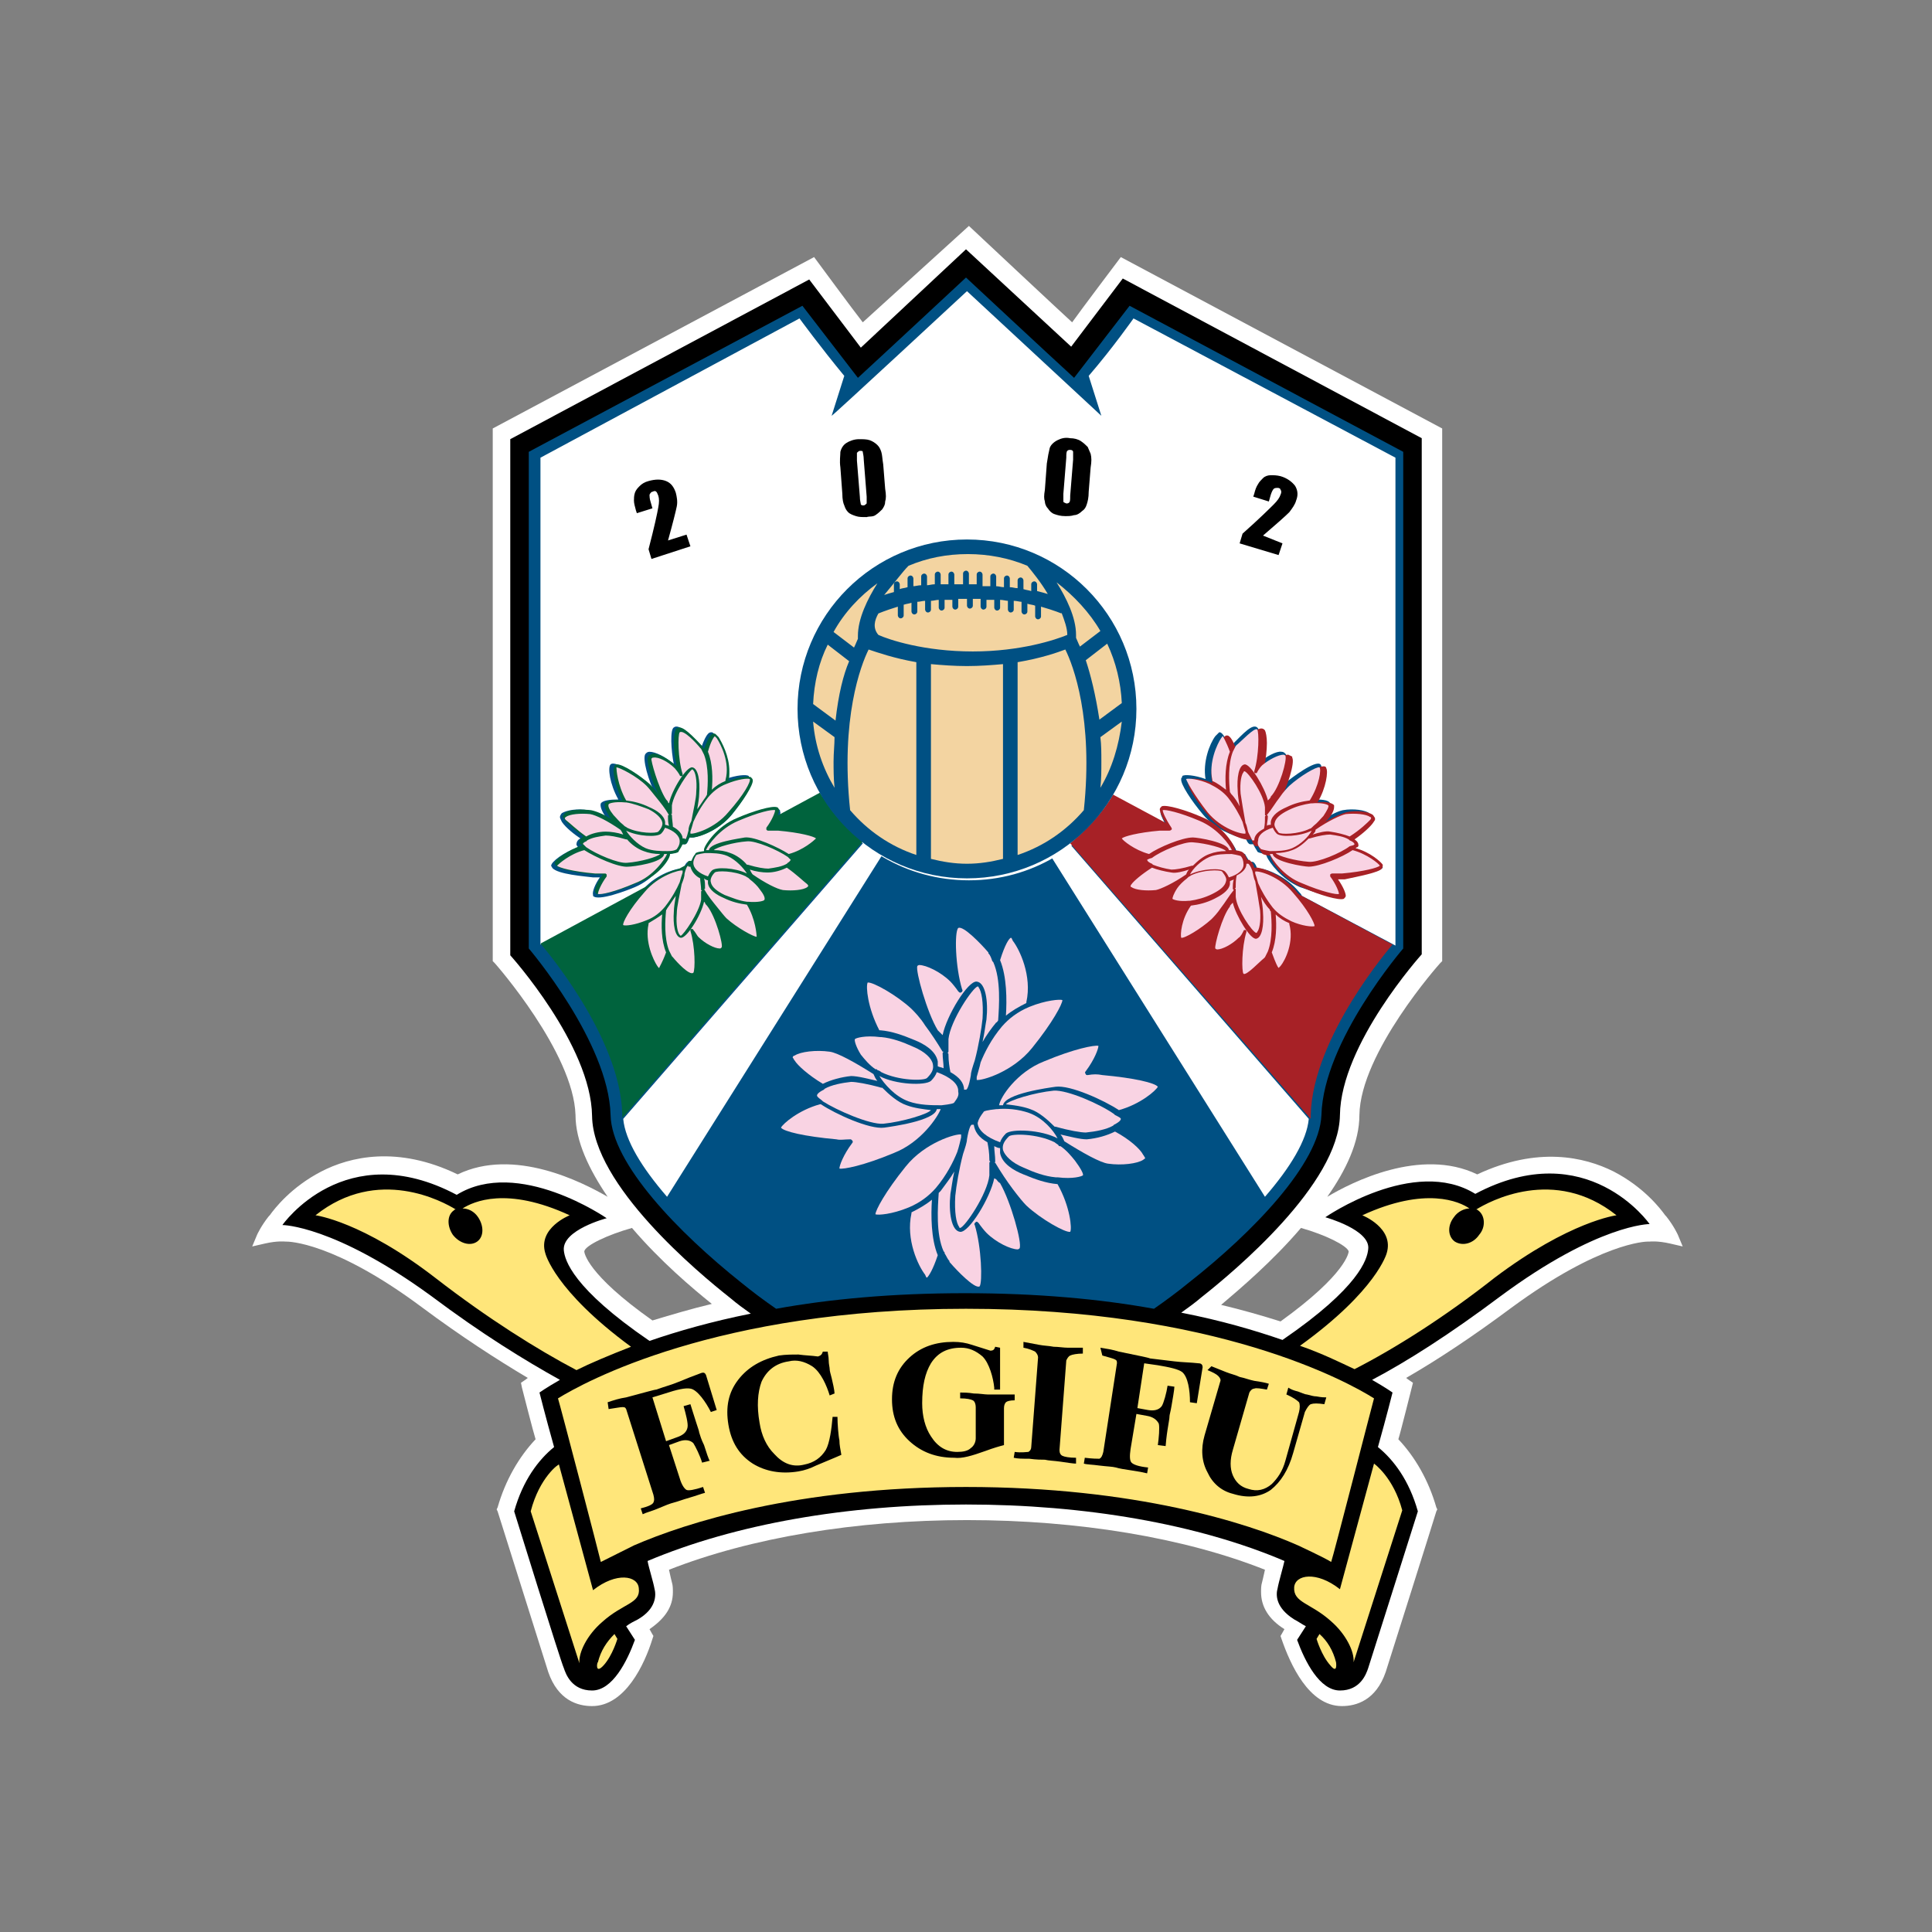 <?xml version="1.0" encoding="UTF-8" standalone="no"?>
<!-- Generator: Adobe Illustrator 18.1.1, SVG Export Plug-In . SVG Version: 6.00 Build 0)  -->
<svg id="レイヤー_1" xmlns="http://www.w3.org/2000/svg" xml:space="preserve" viewBox="0 0 198.4 198.4" width="198.4px" height="198.4px" version="1.1" y="0px" x="0px" xmlns:xlink="http://www.w3.org/1999/xlink" enable-background="new 0 0 198.4 198.4">
	<rect x="0" y="0" width="198.4" height="198.4" fill="#808080" stroke="none"/>
	<path d="m88.6 33.1c-0.8-1-5-6.7-5-6.7l-33 17.6v54.7l0.2 0.2c0.1 0.1 8.1 9.2 8.3 15.6 0 2.7 1.4 5.6 3.3 8.4-2.6-1.5-9.6-5.1-15.4-2.3-6.2-3-11.1-1.8-14-0.3-3.1 1.6-4.8 3.8-5.3 4.5l-0.1 0.1c-0.8 1-1.2 1.9-1.2 1.9l-0.5 1.2 1.3-0.3c1.3-0.3 2.1-0.2 2.1-0.2h0.1c0.2 0 4.9 0 14 6.8 3.9 2.9 7.6 5.3 10.8 7.2-0.1 0.1-0.7 0.5-0.7 0.5l0.1 0.5s1.2 4.7 1.4 5.3c-1.7 1.8-3.1 4.2-3.9 7l-0.1 0.2 0.1 0.2c0.2 0.6 5 15.9 5.2 16.5 1 2.9 3 3.5 4.5 3.5 3.4 0 5.4-4.3 6.2-6.9l0.1-0.3s-0.3-0.5-0.4-0.7c1.6-1.1 2.4-2.3 2.4-3.8 0-0.3 0-0.7-0.1-1 0 0-0.2-0.8-0.3-1.3 8.4-3.3 19.2-5.1 30.6-5.1s22.3 1.8 30.6 5.1c-0.1 0.5-0.3 1.3-0.3 1.3-0.1 0.3-0.1 0.7-0.1 1 0 1.5 0.8 2.8 2.4 3.8-0.1 0.2-0.4 0.7-0.4 0.7l0.1 0.3c0.9 2.6 2.8 6.9 6.2 6.9 1.5 0 3.5-0.6 4.5-3.5 0.2-0.6 5-15.8 5.2-16.5l0.1-0.2-0.1-0.2c-0.8-2.8-2.2-5.2-3.9-7 0.2-0.6 1.5-5.8 1.5-5.8s-0.6-0.4-0.7-0.5c3.3-1.9 6.9-4.3 10.8-7.2 9.1-6.7 13.8-6.8 14-6.8h0.1 0.1s0.8-0.1 2.1 0.2l1.3 0.3-0.5-1.2s-0.4-0.9-1.2-1.9l-0.1-0.1c-0.5-0.7-2.2-2.9-5.3-4.5-3-1.5-7.8-2.6-14 0.3-5.8-2.8-12.9 0.8-15.4 2.3 1.9-2.7 3.3-5.6 3.3-8.4 0.1-6.4 8.2-15.5 8.3-15.6l0.2-0.2v-54.7l-33-17.6s-4.3 5.7-5 6.7c-1-0.9-10.6-9.9-10.6-9.9s-9.9 9-10.9 9.9zm-28.6 95.4c0.1-0.6 2.4-1.7 4.9-2.4 2.9 3.4 6.2 6.2 8.2 7.8-2.1 0.5-4.1 1.1-6.1 1.7-6.8-4.8-7-7-7-7.1zm73.6-2.4c2.5 0.7 4.7 1.8 4.9 2.4 0 0.1-0.2 2.3-7 7.2-1.9-0.6-4-1.2-6.1-1.7 2-1.7 5.3-4.5 8.2-7.9z" fill="#fff"/>
	<path d="m169.4 125.7s-6.4-9.2-17.9-3.1c-6.3-3.9-15.4 2.4-15.4 2.4s4.7 1.3 4.4 3.3c-0.1 1-0.9 3.9-8.8 9.3-2.9-1-6.3-2-10.4-2.8 0.7-0.5 1.4-1 2.1-1.6 3.3-2.6 14.1-11.6 14.2-18.7 0.1-7.3 8.4-16.5 8.4-16.5v-53l-30.7-16.4-5.3 7-10.8-10-10.8 10.1-5.3-7-30.7 16.4v53s8.3 9.2 8.4 16.5c0.1 7.1 10.9 16.1 14.2 18.7 0.7 0.6 1.4 1.1 2.1 1.6-4 0.8-7.5 1.8-10.4 2.8-7.9-5.4-8.7-8.3-8.8-9.3-0.2-2.1 4.4-3.3 4.4-3.3s-9.1-6.3-15.4-2.4c-11.5-6.1-17.9 3.1-17.9 3.1s5.3 0 15.3 7.3c5.2 3.9 9.6 6.6 13.2 8.6-1.4 0.8-2.1 1.3-2.1 1.3s0.6 2.4 1.5 5.6c-1.6 1.3-3.2 3.4-4.1 6.6 0 0 4.8 15.5 5.1 16.1 0.2 0.6 0.8 2.3 2.9 2.3s3.6-3 4.4-5.2l-0.9-1.4c0.4-0.3 0.8-0.5 1.2-0.7 1.9-1.1 1.9-2.5 1.7-3.2-0.1-0.6-0.6-2.2-0.7-2.8 9-3.8 20.5-5.8 32.7-5.8s23.8 2 32.7 5.8c-0.1 0.5-0.6 2.2-0.7 2.8-0.2 0.7-0.2 2 1.7 3.2 0.4 0.2 0.8 0.5 1.2 0.7l-0.9 1.4c0.8 2.2 2.3 5.2 4.4 5.2s2.7-1.7 2.9-2.3 5.1-16.1 5.1-16.1c-0.9-3.2-2.5-5.3-4.1-6.6 0.9-3.2 1.5-5.6 1.5-5.6s-0.7-0.5-2.1-1.3c3.6-1.9 8-4.7 13.2-8.6 10-7.4 15.3-7.4 15.3-7.4z"/>
	<path d="m135.7 114.5c0.2-7.6 8.4-17.1 8.4-17.1v-51l-28.1-15-5.7 7.4c-2.3-2.1-11.1-10.3-11.1-10.3s-8.7 8.1-11.1 10.3l-5.7-7.4-28.1 15v51s8.2 9.6 8.4 17.1c0.1 5 7 12.1 13.4 17.2 1.1 0.9 2.3 1.8 3.6 2.7 5.5-1 12-1.6 19.4-1.6s13.9 0.6 19.4 1.6c1.3-0.9 2.5-1.8 3.6-2.7 6.5-5.1 13.4-12.2 13.6-17.2z" fill="#005083"/>
	<path d="m116.4 32.7s-2.1 3-4.6 5.9l1.3 4.1-13.8-12.8s-13.9 12.9-13.9 12.8l1.3-4.1c-2.4-2.9-4.6-5.9-4.6-5.9l-26.6 14.3v50l10.4-5.5c1.3-1.6 3.2-2.2 3.9-2.3h0.4c0.2-0.6 0.4-0.7 0.5-0.7h0.3c0.1-0.2 0.2-0.5 0.4-0.7 0-0.1 0.2-0.2 0.9-0.3 0-0.1 0-0.2 0.1-0.3 0.3-0.6 1.5-2.3 3.4-3.1 0.6-0.3 3.8-1.5 4.3-0.9v0.1c0.1 0.2 0 0.5-0.2 0.9l4.6-2.4c3 5.2 8.6 8.6 15 8.6s11.9-3.4 15-8.6l5.1 2.7c-0.3-0.6-0.5-1-0.4-1.2v-0.1c0.5-0.6 3.6 0.7 4.3 0.9 1.9 0.8 3.1 2.5 3.4 3.1 0 0.1 0.1 0.2 0.1 0.3 0.7 0.1 0.9 0.2 0.9 0.3 0.2 0.3 0.3 0.5 0.4 0.7h0.3c0.1 0 0.3 0.1 0.5 0.7h0.4c0.7 0.1 2.6 0.8 3.9 2.4 0.1 0.1 0.2 0.2 0.3 0.4l9.6 5.1v-50.1l-26.9-14.3zm-41.2 50.9c-1.3 1.6-3.3 2.3-4 2.4h-0.4c-0.2 0.6-0.3 0.7-0.5 0.7h-0.3c-0.1 0.2-0.2 0.5-0.4 0.7 0 0.1-0.2 0.2-0.9 0.3 0 0.1 0 0.2-0.1 0.3-0.3 0.6-1.5 2.3-3.4 3.1-0.7 0.3-3.8 1.5-4.3 0.9v-0.1c-0.1-0.3 0.2-1.1 0.7-1.8h-0.7c-0.7-0.1-3.7-0.3-4.2-1 0-0.1-0.1-0.1-0.1-0.2 0-0.4 1.3-1.4 2.8-1.9-0.1 0-0.1-0.1-0.1-0.1-0.1-0.1-0.1-0.1-0.1-0.2 0-0.3 0.2-0.5 0.4-0.6-0.6-0.4-1.5-1.1-1.9-1.7-0.1-0.2-0.2-0.4-0.2-0.5s0.1-0.3 0.2-0.4c0.5-0.3 1.6-0.5 2.7-0.3 0.5 0.1 1.3 0.5 2.1 1l-0.3-0.3c-0.4-0.6-0.6-1.1-0.5-1.4 0.2-0.3 0.9-0.4 1.8-0.4-0.9-1.6-1.1-3.3-0.8-3.6 0.5-0.5 3 1.3 3.6 1.9 0.3 0.2 0.6 0.7 1 1.2l0.1 0.1c-0.8-1.4-1.5-3.9-1.1-4.3 0.1-0.1 0.2-0.2 0.4-0.2 0.6 0 1.6 0.5 2.4 1.2l0.1 0.1c-0.3-1.5-0.4-3.6 0-3.8 0.5-0.4 1.5 0.6 2.5 1.7 0 0.1 0.1 0.1 0.1 0.2 0.1 0.1 0.1 0.2 0.2 0.2 0.6-1.7 0.9-1.6 1.1-1.6 0.1 0 0.3 0.2 0.4 0.4 0.6 0.8 1.3 2.7 1 4.4 1.1-0.4 2.2-0.5 2.4-0.3v0.1s0.1 0.1 0.1 0.2c0.5 0.5-0.7 2.2-1.8 3.6zm66.8 5.5c-0.5 0.6-3.5 0.9-4.2 1h-0.7c0.5 0.8 0.9 1.6 0.7 1.8v0.1c-0.4 0.6-3.6-0.7-4.3-0.9-1.9-0.8-3.1-2.5-3.4-3.1 0-0.1-0.1-0.2-0.1-0.3-0.7-0.1-0.9-0.2-0.9-0.3-0.2-0.3-0.3-0.5-0.4-0.7h-0.3c-0.1 0-0.3-0.1-0.5-0.7h-0.4c-0.7-0.1-2.7-0.8-4-2.4-1.1-1.3-2.3-3.1-2.2-3.6 0-0.1 0-0.1 0.1-0.2v-0.1c0.2-0.2 1.3-0.1 2.4 0.3-0.3-1.7 0.4-3.6 1-4.4l0.4-0.4c0.1 0 0.4-0.1 1.1 1.6 0.1-0.1 0.1-0.2 0.2-0.2 0-0.1 0.1-0.1 0.1-0.2 1.1-1.1 2-2.1 2.5-1.7 0.4 0.3 0.3 2.3 0 3.8l0.1-0.1c0.8-0.7 1.9-1.3 2.4-1.2 0.2 0 0.3 0.1 0.4 0.2 0.4 0.4-0.4 2.9-1.1 4.3 0 0 0-0.1 0.1-0.1 0.4-0.5 0.8-1 1-1.2 0.6-0.5 3.1-2.4 3.6-1.9 0.3 0.3 0.1 2.1-0.8 3.6 0.8 0 1.6 0 1.8 0.4 0.1 0.3-0.1 0.8-0.5 1.4l-0.3 0.3c0.8-0.5 1.6-0.9 2.1-1 1.1-0.2 2.3 0 2.7 0.3 0.1 0.1 0.2 0.2 0.2 0.4 0 0.1-0.1 0.3-0.2 0.5-0.4 0.6-1.3 1.3-1.9 1.7 0.2 0.2 0.4 0.4 0.4 0.6 0 0.1 0 0.1-0.1 0.2l-0.1 0.1c1.5 0.5 2.8 1.5 2.8 1.9 0.3 0.1 0.3 0.2 0.3 0.2z" fill="#fff"/>
		<path d="m55.5 96.9s8.2 9.4 8.4 17.5v0.4l24.7-28.4c-1.8-1.4-3.3-3.1-4.4-5l-28.7 15.5z" fill="#00633D"/>
		<path d="m114.3 81.6c-1.1 1.9-2.7 3.6-4.4 5l24.7 28.3v-0.4c0.2-8.1 8.4-17.5 8.4-17.5l-28.7-15.4z" fill="#A72126"/>
	<path d="m70.5 54.9l0.4 1.2-4 1.3-0.3-1c0.6-2.3 0.9-3.7 1-4.3 0.1-0.5 0.1-0.9 0-1.2-0.1-0.2-0.1-0.3-0.2-0.4s-0.2-0.1-0.4 0c-0.1 0-0.2 0.1-0.3 0.3 0 0.1 0 0.4 0.1 0.7l0.2 0.7-1.6 0.5-0.1-0.3c-0.1-0.4-0.2-0.7-0.2-1 0-0.2 0-0.5 0.1-0.8s0.3-0.5 0.5-0.7 0.5-0.4 0.9-0.5c0.7-0.2 1.3-0.2 1.8 0s0.8 0.6 1 1.2c0.1 0.4 0.2 0.9 0.1 1.4s-0.4 1.7-0.9 3.5l1.9-0.6zm20.2-7.2l0.2 2.5c0.1 0.6 0.1 1 0 1.3 0 0.3-0.1 0.5-0.3 0.8-0.2 0.2-0.4 0.4-0.7 0.6s-0.6 0.1-0.9 0.2c-0.5 0-0.8 0-1.1-0.1s-0.6-0.2-0.8-0.4-0.3-0.4-0.4-0.7c-0.1-0.2-0.2-0.6-0.2-1.2l-0.2-2.7c-0.1-0.7 0-1.2 0-1.6 0.1-0.4 0.3-0.7 0.6-0.9s0.8-0.4 1.3-0.4c0.4 0 0.8 0 1.1 0.1s0.6 0.3 0.8 0.5 0.3 0.4 0.4 0.7 0.1 0.7 0.2 1.3zm-2-0.5c0-0.4-0.1-0.7-0.1-0.8s-0.1-0.1-0.3-0.1c-0.1 0-0.2 0.1-0.3 0.2v0.8l0.3 3.7c0 0.4 0.1 0.7 0.1 0.8 0.1 0.1 0.1 0.1 0.3 0.1 0.1 0 0.2-0.1 0.3-0.2v-0.7l-0.3-3.8zm23.3 0.8l-0.2 2.5c0 0.6-0.1 1-0.2 1.3s-0.2 0.5-0.5 0.7c-0.2 0.2-0.5 0.4-0.8 0.4-0.3 0.1-0.6 0.1-0.9 0.1-0.5 0-0.8-0.1-1.1-0.2s-0.5-0.3-0.7-0.6c-0.2-0.2-0.3-0.5-0.3-0.7-0.1-0.3-0.1-0.6 0-1.2l0.2-2.7c0.1-0.7 0.2-1.2 0.3-1.6 0.1-0.3 0.4-0.6 0.8-0.8s0.8-0.3 1.3-0.2c0.4 0 0.8 0.1 1.1 0.3s0.5 0.4 0.7 0.6c0.1 0.2 0.2 0.5 0.3 0.7 0.1 0.4 0.1 0.8 0 1.4zm-1.8-0.8v-0.8c0-0.1-0.1-0.2-0.3-0.2-0.1 0-0.2 0-0.3 0.1s-0.1 0.4-0.1 0.7l-0.3 3.7v0.8c0 0.1 0.1 0.1 0.3 0.2 0.1 0 0.2 0 0.3-0.1s0.1-0.3 0.1-0.7l0.3-3.7zm21.5 8.6l-0.4 1.2-4-1.2 0.3-1c1.8-1.6 2.8-2.6 3.2-3s0.6-0.7 0.7-1c0.1-0.2 0.1-0.4 0-0.5 0-0.1-0.1-0.2-0.3-0.2-0.1 0-0.3 0-0.4 0.1s-0.2 0.3-0.3 0.6l-0.2 0.7-1.6-0.5 0.1-0.3c0.1-0.4 0.2-0.7 0.4-1 0.1-0.2 0.3-0.4 0.5-0.6s0.5-0.3 0.8-0.3 0.6 0 1 0.1c0.7 0.2 1.2 0.6 1.5 1 0.3 0.5 0.3 1 0.1 1.5-0.1 0.4-0.4 0.8-0.7 1.2-0.4 0.4-1.3 1.2-2.7 2.4l2 0.8z"/>
	<g fill="#005083">
		<path d="m96.8 114.1c0.1 0 0.1 0 0 0 0-0.2 0-0.2-0.1-0.3 0.6 0 1.3-0.2 1.5-0.4 0.3-0.4 0.5-0.8 0.6-1.2h0.2 0.3c0.1 0 0.1 0 0.2-0.1 0.1-0.2 0.3-0.5 0.5-1.1 0 0.1 0.1 0.2 0.2 0.2 0.7 0.2 4-0.9 6-3.4 1.9-2.3 3.2-4.5 3.2-5.2 0-0.1-0.1-0.2-0.2-0.3-0.4-0.1-1.9 0-3.5 0.7v-0.2c0.1-0.5 0.2-1 0.2-1.5 0-2.3-1.1-4.3-1.6-5l-0.3-0.3c-0.1-0.1-0.3-0.1-0.4 0-0.3 0.2-0.7 1.1-1.2 2.5-0.1-0.2-0.2-0.5-0.4-0.7l-0.2-0.2-0.1-0.1c-2-2.1-2.9-2.7-3.4-2.4 0 0-0.1 0-0.1 0.1-0.1 0.2-0.2 0.8-0.2 1.7 0 1.3 0.2 3.1 0.5 4.4-0.2-0.3-0.4-0.6-0.6-0.7-1-0.9-2.5-1.8-3.5-1.8l-0.5 0.2c-0.1 0 0 0 0 0.1-0.4 0.7 1 5.2 2.2 6.8l0.4 0.5 0.1 0.1c0.1 0.1 0.2 0.1 0.3 0.1v0.1 0.1-0.1 0.9c-0.6-0.9-1.2-1.8-1.7-2.5-0.6-0.9-1.1-1.5-1.5-1.8-1.4-1.3-4.1-3-4.8-2.8-0.1 0-0.2 0.1-0.2 0.2-0.2 0.5 0 2.9 1.4 5.3-1.3-0.1-2.5 0-2.7 0.4v0.2c0 0.5 0.6 1.5 0.8 1.7 0.3 0.4 0.8 1 1.5 1.5 0 0 0.1 0 0.1 0.1 0 0 0 0.1 0.1 0.1l0.2 0.1s-0.1 0-0.1 0.1v-0.1c0-0.1-0.1-0.1-0.1-0.2-2-1.3-3.8-2.3-4.7-2.4-1.3-0.2-3.2-0.1-3.9 0.4 0 0-0.3 0.4-0.3 0.4 0 0.1-0.1 0.1-0.1 0.1v0.1l0.2 0.4c0.4 0.6 1.5 1.6 3 2.6h0.1c-0.5 0.3-0.8 0.6-0.8 0.9 0 0.1 0 0.1 0.1 0.2l0.4 0.4c-2.2 0.6-4 2.1-4.2 2.6-0.1 0.1 0 0.3 0.1 0.4 0.4 0.5 2.9 1 5.9 1.3h1.3c-0.8 1.2-1.3 2.3-1.3 2.7 0 0.1 0.1 0.3 0.2 0.3 0.6 0.3 3.1-0.4 5.9-1.6 3-1.1 4.8-3.8 5-4.6z"/>
		<path d="m119.2 111.4c-0.5-0.5-2.9-1-5.9-1.3h-1.3c0.8-1.2 1.3-2.3 1.3-2.7 0-0.1-0.1-0.3-0.2-0.3-0.6-0.3-3.1 0.4-5.9 1.5-2.9 1.2-4.7 3.8-4.9 4.6v0.1c0 0.1 0 0.2 0.1 0.2-0.8 0.1-1.3 0.2-1.5 0.4-0.3 0.4-0.5 0.8-0.5 1.2h-0.2-0.3c-0.1 0-0.2 0.1-0.2 0.1-0.1 0.2-0.3 0.6-0.5 1.1 0-0.1-0.1-0.2-0.2-0.2-0.7-0.2-4 0.9-6 3.4-1.8 2.2-3.2 4.4-3.2 5.1 0 0.1 0.1 0.3 0.2 0.3 0.4 0.1 1.9 0 3.5-0.7v0.1c-0.7 2.9 0.8 5.8 1.4 6.6l0.3 0.3c0.1 0.1 0.3 0.1 0.4 0 0.3-0.2 0.8-1.1 1.2-2.5 0.1 0.3 0.4 0.7 0.4 0.7l0.2 0.2c2.5 2.7 3.1 2.7 3.5 2.5 0 0 0.1 0 0.1-0.1 0.2-0.2 0.3-0.9 0.3-1.8 0-1.3-0.2-3.1-0.5-4.4 0.2 0.3 0.4 0.5 0.6 0.7 1 0.9 2.6 1.8 3.5 1.8l0.5-0.2c0.1 0 0 0 0.1-0.1 0.4-0.7-1-5.2-2.2-6.9l-0.4-0.5-0.2-0.1c-0.1-0.1-0.2-0.1-0.3-0.1v-0.1-0.1-0.9c0.6 0.9 1.1 1.7 1.7 2.5 0.4 0.6 1.1 1.4 1.5 1.8 1.4 1.3 4.1 3 4.8 2.8 0.1 0 0.2-0.1 0.2-0.2 0.1-0.1 0.1-0.3 0.1-0.6 0-1-0.4-2.8-1.5-4.7 1.4 0.1 2.5 0 2.7-0.4v-0.2c0-0.5-0.5-1.3-0.8-1.6-0.3-0.4-0.8-1-1.5-1.5h-0.1l-0.1-0.1-0.2-0.1s0.1 0 0.1-0.1v0.1c0 0.1 0.1 0.1 0.1 0.2 2 1.3 3.8 2.3 4.6 2.4 1.3 0.2 3.1 0.1 3.9-0.4 0 0 0.3-0.4 0.3-0.4 0-0.1 0.1-0.1 0.1-0.1v-0.1l-0.2-0.4c-0.4-0.5-1.5-1.6-2.9-2.6h-0.1c0.6-0.4 0.7-0.6 0.8-0.8v-0.1c0-0.1 0-0.1-0.1-0.2l-0.4-0.4c2.2-0.6 4-2.1 4.2-2.6-0.3 0.1-0.3 0-0.4-0.1z"/>
	</g>
	<path d="m88.7 86.5l-24.7 28.4c0.2 2.2 1.9 5 4.5 8l22.1-35.1c-0.7-0.4-1.3-0.8-1.9-1.3z" fill="#fff"/>
	<path d="m109.8 86.6c-0.6 0.5-1.2 0.9-1.9 1.3l22 35c2.6-3 4.3-5.8 4.5-8l-24.6-28.3z" fill="#fff"/>
	<g fill="#00633D">
		<path d="m68.8 87.8v-0.1c0.8-0.1 0.9-0.2 0.9-0.3 0.2-0.3 0.3-0.5 0.4-0.7h0.2c0.1 0 0.1 0 0.2-0.1l0.3-0.6h0.1c0.6 0.1 2.8-0.6 4.2-2.3 1.1-1.3 2.3-3.1 2.2-3.6 0-0.1-0.1-0.2-0.2-0.3-0.3-0.1-1.3 0-2.3 0.4 0.1-0.3 0.1-0.6 0.1-1 0-1.6-0.8-3-1.1-3.5l-0.3-0.3c-0.1-0.1-0.3-0.1-0.4 0-0.3 0.2-0.6 1-0.8 1.5-0.1-0.1-0.2-0.3-0.2-0.3l-0.1-0.1c-1.5-1.6-2.1-2-2.5-1.7 0 0-0.1 0-0.1 0.1-0.1 0.2-0.2 0.7-0.2 1.3 0 0.8 0.1 1.7 0.3 2.5l-0.1-0.1c-0.7-0.6-1.8-1.3-2.4-1.2l-0.4 0.2c0 0.1-0.1 0.2-0.1 0.3 0 0.8 0.6 2.9 1.3 4-0.1-0.1-0.1-0.2-0.1-0.2-0.4-0.6-0.8-1-1-1.2-0.9-0.8-2.8-2.1-3.4-2-0.1 0-0.2 0.1-0.2 0.2s-0.1 0.2-0.1 0.4c0 0.7 0.3 1.9 0.9 3.1-0.8-0.1-1.6 0-1.8 0.3v0.2c0 0.4 0.4 1 0.5 1.2l0.3 0.3c-0.9-0.6-1.7-0.9-2.2-1-0.9-0.1-2.2-0.1-2.7 0.3l-0.2 0.3c-0.1 0.1-0.1 0 0 0.1l0.2 0.3c0.3 0.4 1 1 1.9 1.7-0.3 0.2-0.4 0.4-0.4 0.6 0 0.1 0 0.1 0.1 0.2l0.2 0.1c-1.5 0.5-2.6 1.4-2.8 1.7-0.1 0.1 0 0.3 0.1 0.4 0.4 0.4 2.4 0.8 4.1 0.9h0.7c-0.5 0.7-0.8 1.4-0.8 1.7 0 0.1 0.1 0.3 0.2 0.3 0.5 0.2 2.5-0.4 4.1-1.1 2-0.5 3.3-2.3 3.4-2.9z"/>
		<path d="m79.9 84.9h-0.7c0.5-0.7 0.8-1.4 0.8-1.7 0-0.1-0.1-0.3-0.2-0.3-0.5-0.2-2.5 0.4-4.1 1.1-2 0.8-3.3 2.7-3.4 3.2v0.2c-0.8 0.1-0.9 0.2-0.9 0.3-0.2 0.2-0.3 0.5-0.4 0.7h-0.2c-0.1 0-0.2 0.1-0.2 0.2s-0.1 0.2-0.3 0.6h-0.1c-0.5-0.1-2.8 0.6-4.2 2.4-1.1 1.4-2.2 3.1-2.2 3.6 0 0.1 0.1 0.3 0.2 0.3 0.3 0.1 1.3 0 2.3-0.4-0.4 2 0.6 3.9 1 4.5l0.2 0.3c0.1 0.1 0.3 0.1 0.4 0 0.3-0.2 0.6-1 0.8-1.5 0.1 0.1 0.2 0.3 0.2 0.3l0.1 0.2c1.6 1.7 2.1 1.9 2.5 1.7 0 0 0.1 0 0.1-0.1 0.1-0.2 0.2-0.7 0.2-1.3 0-0.8-0.1-1.7-0.3-2.5l0.1 0.1c0.7 0.6 1.8 1.3 2.4 1.2l0.4-0.1c0.1 0 0 0 0.1-0.1 0.3-0.5-0.5-2.9-1.2-4.3l0.1 0.1c0.3 0.4 0.7 1 1 1.2 0.9 0.8 2.8 2.1 3.4 2 0.1 0 0.2-0.1 0.2-0.2s0.1-0.2 0.1-0.4c0-0.7-0.3-1.9-0.9-3.1 0.8 0.1 1.6 0 1.8-0.4v-0.2c0-0.4-0.3-0.8-0.5-1.2-0.1-0.1-0.2-0.2-0.3-0.4 0.8 0.5 1.7 0.9 2.2 1 0.9 0.1 2.2 0.1 2.7-0.3l0.2-0.3c0.1-0.1 0.1 0 0-0.1l-0.3-0.6c-0.3-0.4-1-1-1.9-1.7 0.3-0.2 0.4-0.3 0.4-0.5v-0.1c0-0.1 0-0.1-0.1-0.2l-0.1-0.1c1.4-0.4 2.6-1.4 2.8-1.7 0.1-0.1 0-0.3-0.1-0.4-0.4-0.5-2.4-0.8-4.1-1z"/>
	</g>
	<g fill="#A72126">
		<path d="m141.9 89.2c0.1-0.1 0.1-0.3 0.1-0.4-0.2-0.3-1.3-1.3-2.8-1.7 0.1-0.1 0.2-0.1 0.2-0.1 0.1-0.1 0.1-0.1 0.1-0.2 0-0.2-0.1-0.4-0.4-0.6 1-0.7 1.7-1.4 1.9-1.7l0.2-0.3v-0.1-0.1l-0.2-0.3c-0.5-0.4-1.8-0.5-2.7-0.3-0.4 0.1-1.2 0.4-2.2 1l0.3-0.3c0.2-0.2 0.6-0.8 0.6-1.2v-0.2c-0.2-0.3-1-0.4-1.7-0.3 0.9-1.5 1.1-3.2 0.9-3.5 0-0.1-0.1-0.2-0.2-0.2-0.6-0.1-2.5 1.1-3.4 2-0.2 0.2-0.6 0.6-1 1.2l-0.1 0.2c0.7-1.3 1.5-3.8 1.2-4.3v-0.1l-0.4-0.2c-0.7 0-1.8 0.6-2.4 1.2l-0.1 0.1c0.2-0.8 0.3-1.8 0.3-2.5 0-0.6-0.1-1.1-0.2-1.3l-0.1-0.1c-0.4-0.3-1 0.1-2.5 1.7l-0.2 0.2s-0.1 0.1-0.1 0.3c-0.2-0.6-0.5-1.3-0.8-1.5-0.1-0.1-0.3-0.1-0.4 0l-0.3 0.3c-0.4 0.5-1.1 1.9-1.1 3.5 0 0.3 0 0.6 0.1 1-1-0.4-2-0.5-2.3-0.4-0.1 0-0.2 0.2-0.2 0.3-0.1 0.6 1.1 2.3 2.2 3.6 1.4 1.7 3.7 2.5 4.2 2.3h0.1c0.2 0.5 0.3 0.6 0.3 0.6 0.1 0.1 0.1 0.1 0.2 0.1h0.2c0.1 0.2 0.2 0.5 0.4 0.7 0 0.1 0.2 0.2 0.9 0.3v0.1c0.1 0.6 1.4 2.4 3.4 3.2 1.6 0.7 3.6 1.3 4.1 1.1 0.1-0.1 0.2-0.2 0.2-0.3 0-0.3-0.3-1-0.8-1.7h0.7c1.4-0.3 3.5-0.7 3.8-1.1z"/>
		<path d="m133.1 91.5c-1.5-1.8-3.8-2.5-4.2-2.4h-0.1c-0.1-0.4-0.2-0.5-0.3-0.6l-0.2-0.2h-0.2c-0.1-0.2-0.2-0.5-0.4-0.7-0.1-0.1-0.2-0.2-0.9-0.3v-0.1-0.1c-0.2-0.6-1.4-2.4-3.4-3.2-1.6-0.7-3.6-1.3-4.1-1.1-0.1 0.1-0.2 0.2-0.2 0.3 0 0.3 0.3 1 0.8 1.7h-0.7c-1.7 0.1-3.7 0.5-4.1 0.9-0.1 0.1-0.1 0.3-0.1 0.4 0.2 0.3 1.3 1.3 2.8 1.7l-0.1 0.1c-0.1 0.1-0.1 0.1-0.1 0.2v0.1c0 0.2 0.2 0.3 0.4 0.5-1 0.7-1.7 1.4-1.9 1.7l-0.2 0.3v0.1 0.1l0.2 0.3c0.5 0.4 1.8 0.5 2.7 0.3 0.5-0.1 1.4-0.5 2.2-1-0.1 0.1-0.2 0.2-0.3 0.4-0.3 0.4-0.6 0.9-0.6 1.2v0.2c0.2 0.3 1 0.4 1.8 0.4-0.9 1.5-1.1 3.2-0.9 3.5 0 0.1 0.1 0.2 0.2 0.2 0.6 0.1 2.5-1.1 3.4-2 0.3-0.3 0.7-0.8 1-1.2 0 0 0-0.1 0.1-0.2-0.7 1.4-1.5 3.8-1.2 4.3 0 0.1 0 0.1 0.1 0.1l0.4 0.1c0.7 0 1.8-0.6 2.4-1.2l0.1-0.1c-0.2 0.8-0.3 1.8-0.3 2.5 0 0.6 0.1 1.1 0.2 1.3l0.1 0.1c0.4 0.2 0.9 0 2.5-1.7l0.1-0.2s0.1-0.1 0.1-0.2c0.2 0.6 0.5 1.3 0.8 1.5 0.1 0.1 0.3 0.1 0.4 0l0.2-0.3c0.4-0.6 1.4-2.5 1-4.5 1 0.4 2 0.5 2.3 0.4 0.1 0 0.2-0.2 0.2-0.3 0.2-0.4-0.9-2-2-3.3z"/>
	</g>
	<path d="m73.4 75.6l0.2 0.2c0.4 0.6 1.4 2.5 0.9 4.3v0.1c-0.5 0.2-1 0.5-1.4 0.9 0.1-1.1 0.1-2.7-0.4-3.9 0.3-1.1 0.6-1.5 0.7-1.6zm-5 6.5c0.1 0.1 0.2 0.2 0.2 0.3l0.1 0.1c0.3-1.4 1.8-3.8 2.4-3.7s0.8 1.4 0.7 2.7c0 0.4-0.1 1-0.2 1.6 0.3-0.4 0.6-0.9 0.9-1.3 0-0.1 0.1-0.1 0.1-0.2 0.1-1 0.2-2.8-0.3-4.1l-0.3-0.6-0.1-0.1c-0.4-0.5-1.7-1.9-2.1-1.6-0.2 0.2-0.2 2.7 0.3 4.3 0 0.1 0 0.2-0.1 0.2s-0.2 0-0.2-0.1c-0.1-0.2-0.4-0.6-0.5-0.7-0.7-0.7-1.7-1.2-2.2-1.1-0.1 0-0.1 0-0.2 0.1s0.7 3 1.5 4.2zm-4.1 0.1c0.1 0 0.1 0 0 0 0.8 0.1 1.6 0.3 2.4 0.7 0.7 0.3 1.5 0.8 1.6 1.5v0.3c0.1 0 0.3 0.1 0.4 0.1-0.1-0.3-0.1-0.6-0.1-1 0-0.1 0-0.1 0.1-0.1-0.4-0.7-0.9-1.3-1.3-1.8s-0.8-1-1-1.2c-1-1-2.8-1.9-3.1-1.9 0 0.2 0.1 1.8 1 3.4zm-1.3 1.5c0.3 0.3 0.6 0.7 1 1l0.1 0.1c0.1 0.1 0.2 0.1 0.3 0.2 1.2 0.6 3 0.6 3.2 0.4 0.3-0.3 0.5-0.7 0.4-1-0.1-0.4-0.6-0.9-1.4-1.3-0.8-0.3-1.6-0.6-2.3-0.7h-0.1c-1.1-0.1-1.7 0.1-1.7 0.2-0.1 0.2 0.1 0.6 0.5 1.1zm-2.8 2.2c0.5-0.3 1.3-0.5 2-0.5 0.5 0 1.2 0.1 1.8 0.3-0.1-0.2-0.2-0.4-0.3-0.5-1.3-0.9-2.5-1.5-3.1-1.6-1-0.1-2.1 0-2.5 0.3l-0.1 0.1s0 0.1 0.1 0.2c0.4 0.3 1.1 1 2.1 1.7zm-0.3 0.8l0.3 0.3c1 0.7 3.3 1.7 4.2 1.6 1.4-0.1 3.1-0.6 3.4-0.9-0.6 0-1.2-0.1-1.7-0.3-0.6-0.2-1.3-0.7-1.7-1.2h-0.1c-1-0.3-1.7-0.4-2.1-0.4-0.7 0.1-1.4 0.2-1.9 0.5l-0.1 0.1c-0.3 0.1-0.4 0.3-0.3 0.3-0.1 0 0 0 0 0zm8.6 1h-0.3c-0.1 0.9-3.2 1.3-3.7 1.3-1 0.1-3.4-1-4.5-1.7-1.5 0.4-2.6 1.4-2.8 1.6 0.2 0.2 1.6 0.6 3.9 0.8h1c0.1 0 0.1 0 0.2 0.1v0.2c-0.6 0.8-0.9 1.6-0.9 1.8 0.3 0.1 1.7-0.2 3.8-1.1 1.9-0.7 3.1-2.5 3.3-3zm1.3-1.3c0-0.6-0.6-1.1-1.5-1.4-0.1 0.2-0.2 0.4-0.4 0.6-0.4 0.4-2.4 0.3-3.6-0.3 0.3 0.5 1.1 1.4 2 1.8 0.7 0.3 1.6 0.3 2.2 0.3h0.1c0.7 0 0.9-0.2 0.9-0.2 0.2-0.3 0.3-0.5 0.3-0.8zm0.9-1.1c0-0.3 0.1-0.6 0.3-1 0.2-1.1 0.5-2.3 0.5-3 0.1-1.2-0.1-2-0.3-2.2l-0.1-0.1c-0.3 0.1-1.9 2.4-2.1 3.7v0.8c0 0.1 0 0.1-0.1 0.1l0.1 0.1c0 0.4 0.1 0.9 0.1 1.2 0.6 0.3 1 0.8 1 1.2h0.2c0.1 0.2 0.2 0 0.4-0.8zm6.3-5.3c-0.2-0.1-1.2 0-2.4 0.5-0.8 0.3-1.4 0.8-1.9 1.4-0.7 0.9-1.2 1.8-1.5 2.5-0.1 0.4-0.2 0.7-0.3 1v0.2c0.3 0.1 2.5-0.5 3.9-2.2 1.6-1.8 2.3-3.1 2.2-3.4zm-8.6 17.8c-0.5-1.2-0.5-2.8-0.4-3.9-0.4 0.3-0.9 0.6-1.4 0.9v0.1c-0.4 1.8 0.5 3.7 0.9 4.3 0.1 0.1 0.1 0.2 0.2 0.2 0-0.1 0.3-0.5 0.7-1.6zm4.2-4.8c-0.1-0.1-0.2-0.2-0.2-0.3l-0.1-0.1c-0.3 1.4-1.8 3.8-2.4 3.7s-0.8-1.4-0.7-2.7c0-0.4 0.1-1 0.2-1.6-0.3 0.4-0.6 0.9-0.9 1.3 0 0.1-0.1 0.1-0.1 0.2-0.1 1-0.2 2.8 0.3 4.1l0.3 0.6 0.1 0.1c0.4 0.5 1.7 1.9 2.1 1.6 0.2-0.3 0.2-2.7-0.3-4.3 0-0.1 0-0.2 0.1-0.2s0.2 0 0.2 0.1c0.2 0.2 0.4 0.6 0.5 0.7 0.7 0.7 1.7 1.2 2.2 1.2 0.1 0 0.1 0 0.2-0.1 0.2-0.2-0.6-3.2-1.5-4.3zm4.1-0.1s-0.1 0 0 0c-0.8-0.1-1.6-0.3-2.4-0.7-0.7-0.3-1.5-0.8-1.6-1.5v-0.3c-0.1 0-0.3-0.1-0.4-0.2 0.1 0.3 0.1 0.6 0.1 1 0 0.1 0 0.1-0.1 0.1 0.4 0.7 0.9 1.3 1.3 1.8s0.8 1 1 1.2c1.1 1 2.8 1.9 3.1 1.9 0-0.2-0.1-1.8-1-3.3zm1.3-1.6c-0.2-0.3-0.6-0.7-1-1l-0.1-0.1c-0.1-0.1-0.2-0.1-0.3-0.2-1.2-0.6-3-0.6-3.2-0.4-0.3 0.3-0.5 0.7-0.4 1 0.1 0.5 0.6 0.9 1.4 1.3 0.8 0.3 1.5 0.6 2.3 0.7h0.1c1.1 0.1 1.7-0.1 1.7-0.2 0.1-0.2-0.1-0.6-0.5-1.1zm2.8-2.2c-0.6 0.3-1.3 0.5-2 0.5-0.5 0-1.2-0.1-1.8-0.3 0.1 0.2 0.2 0.4 0.3 0.5 1.3 0.9 2.5 1.5 3.1 1.6 1 0.1 2.1 0 2.5-0.3l0.1-0.1s0-0.1-0.1-0.2c-0.4-0.3-1.1-1-2.1-1.7zm0.4-0.8l-0.3-0.3c-1-0.7-3.3-1.7-4.2-1.6-1.4 0.1-3.1 0.6-3.4 0.9 0.6 0 1.2 0.1 1.7 0.3 0.6 0.2 1.3 0.7 1.7 1.2h0.1c1 0.3 1.7 0.4 2.1 0.4 0.7-0.1 1.4-0.2 1.9-0.5l0.1-0.1c0.2-0.1 0.3-0.3 0.3-0.3zm-8.7-1h0.3c0.1-0.8 3.2-1.2 3.7-1.3 1-0.1 3.4 1 4.5 1.7 1.5-0.4 2.6-1.4 2.8-1.6-0.2-0.2-1.6-0.6-3.9-0.8h-1c-0.1 0-0.1 0-0.2-0.1v-0.2c0.6-0.8 0.9-1.6 0.9-1.8-0.3-0.1-1.7 0.2-3.8 1.1-1.9 0.8-3.1 2.5-3.3 3zm-1.3 1.3c0 0.6 0.6 1.1 1.5 1.4 0.1-0.2 0.2-0.4 0.4-0.6 0.4-0.4 2.4-0.3 3.6 0.3-0.3-0.5-1.1-1.4-2-1.8-0.7-0.3-1.6-0.3-2.2-0.3h-0.1c-0.7 0.1-0.9 0.2-0.9 0.2-0.2 0.3-0.3 0.6-0.3 0.8zm-0.9 1.1c0 0.3-0.1 0.6-0.3 1.1-0.2 1.1-0.5 2.3-0.5 3-0.1 1.2 0.1 2 0.3 2.2l0.1 0.1c0.3-0.1 1.9-2.4 2.1-3.7v-0.8c0-0.1 0-0.1 0.1-0.1l-0.1-0.1c0-0.4-0.1-0.9-0.1-1.2-0.6-0.3-0.9-0.8-1-1.2h-0.2c0-0.2-0.2-0.1-0.4 0.7zm-6.3 5.3c0.2 0.1 1.2 0 2.4-0.5 0.8-0.3 1.4-0.8 1.9-1.4 0.7-0.9 1.2-1.8 1.5-2.5 0.1-0.4 0.2-0.7 0.3-1v-0.2c-0.3-0.1-2.5 0.5-3.9 2.2-1.6 1.8-2.3 3.2-2.2 3.4z" fill="#F9D3E3"/>
	<path d="m126.3 77.2c-0.5 1.2-0.5 2.8-0.4 3.9-0.4-0.3-0.9-0.7-1.4-0.9v-0.1c-0.4-1.8 0.5-3.7 0.9-4.3 0.1-0.1 0.1-0.2 0.2-0.2 0 0.1 0.3 0.5 0.7 1.6zm5.7 0.4s-0.1-0.1-0.2-0.1c-0.5 0-1.5 0.5-2.2 1.1-0.2 0.2-0.4 0.5-0.5 0.7 0 0.1-0.1 0.1-0.2 0.1s-0.1-0.1-0.1-0.2c0.5-1.6 0.5-4.1 0.3-4.3-0.3-0.2-1.6 1.2-2.1 1.6l-0.1 0.1-0.3 0.6c-0.5 1.3-0.4 3.1-0.3 4.1 0 0.1 0.1 0.1 0.1 0.2 0.4 0.4 0.7 0.9 0.9 1.3-0.1-0.6-0.2-1.2-0.2-1.6-0.1-1.3 0.1-2.6 0.7-2.7s2.1 2.4 2.4 3.7l0.1-0.1c0.1-0.1 0.2-0.2 0.2-0.3 0.9-0.9 1.7-3.8 1.5-4.2zm3.5 1.2c-0.3-0.1-2 0.9-3.1 1.9-0.2 0.2-0.6 0.6-1 1.2-0.4 0.5-0.8 1.2-1.3 1.8l0.1 0.1c0 0.4-0.1 0.7-0.1 1 0.1-0.1 0.3-0.1 0.4-0.1v-0.3c0.1-0.7 0.9-1.2 1.6-1.5 0.8-0.4 1.6-0.6 2.4-0.7 1-1.6 1.2-3.2 1-3.4zm0.9 3.9c-0.1-0.1-0.7-0.3-1.7-0.2h-0.1c-0.7 0.1-1.5 0.3-2.3 0.7s-1.3 0.8-1.4 1.3c-0.1 0.3 0.1 0.6 0.4 1 0.2 0.2 2 0.2 3.2-0.4 0.1 0 0.2-0.1 0.3-0.2l0.1-0.1c0.4-0.3 0.7-0.7 1-1 0.4-0.6 0.6-1 0.5-1.1zm4.3 1.5c0.1-0.1 0.1-0.2 0.1-0.2 0-0.1-0.1-0.1-0.1-0.1-0.4-0.3-1.5-0.4-2.5-0.3-0.5 0.1-1.8 0.7-3.1 1.6 0 0.2-0.1 0.3-0.3 0.5 0.6-0.2 1.4-0.4 1.8-0.3 0.7 0.1 1.5 0.3 2 0.5 1.1-0.7 1.8-1.4 2.1-1.7zm-1.6 2.5s0-0.2-0.5-0.4l-0.1-0.1c-0.5-0.3-1.2-0.4-1.9-0.5-0.4 0-1.1 0.1-2.1 0.4h-0.1c-0.5 0.5-1.1 1-1.7 1.2-0.5 0.2-1.1 0.3-1.7 0.3 0.2 0.3 2 0.8 3.4 0.9 0.9 0.1 3.3-0.9 4.2-1.6 0.4-0.1 0.4-0.1 0.5-0.2zm-5.4 4c2.1 0.9 3.6 1.2 3.8 1.1 0-0.2-0.3-1-0.9-1.8v-0.2s0.1-0.1 0.2-0.1h1c2.3-0.2 3.7-0.6 3.9-0.8-0.1-0.2-1.3-1.2-2.8-1.6-1 0.7-3.4 1.7-4.5 1.7-0.5 0-3.6-0.5-3.7-1.3h-0.3c0.2 0.5 1.4 2.3 3.3 3zm-4.2-3.5s0.3 0.1 0.9 0.2h0.1c0.6 0 1.5 0 2.2-0.3 0.9-0.4 1.7-1.2 2-1.8-1.2 0.6-3.2 0.7-3.6 0.3-0.2-0.2-0.3-0.4-0.4-0.6-1 0.3-1.5 0.8-1.5 1.3-0.1 0.4 0 0.6 0.3 0.9zm-0.9-0.9h0.2c0-0.5 0.4-0.9 1-1.2 0.1-0.4 0.1-0.8 0.1-1.2 0-0.1 0-0.1 0.1-0.1l-0.1-0.1v-0.8c-0.1-1.3-1.7-3.6-2.1-3.7 0 0-0.1 0-0.1 0.1-0.2 0.2-0.4 1-0.3 2.2 0.1 0.7 0.3 1.9 0.5 3 0.2 0.4 0.2 0.8 0.3 1l0.4 0.8zm-4.6-2.9c1.4 1.7 3.5 2.3 3.9 2.2v-0.2c-0.1-0.3-0.2-0.6-0.3-1-0.3-0.7-0.8-1.6-1.5-2.5-0.5-0.6-1.1-1-1.9-1.4-1.1-0.5-2.2-0.6-2.4-0.5 0.1 0.3 0.8 1.6 2.2 3.4zm7.3 16l0.2-0.2c0.5-0.6 1.4-2.5 0.9-4.3v-0.1c-0.5-0.2-1-0.5-1.4-0.9 0.1 1.1 0.1 2.7-0.4 3.9 0.4 1.1 0.6 1.5 0.7 1.6zm-6.5-2s0.1 0.1 0.2 0.1c0.5 0 1.5-0.5 2.2-1.2 0.2-0.1 0.4-0.5 0.5-0.7 0-0.1 0.1-0.1 0.2-0.1s0.1 0.1 0.1 0.2c-0.5 1.6-0.5 4.1-0.3 4.3 0.3 0.2 1.6-1.2 2.1-1.6l0.1-0.1 0.3-0.6c0.5-1.3 0.4-3.1 0.3-4.1-0.1-0.1-0.1-0.1-0.1-0.2-0.4-0.4-0.7-0.9-0.9-1.3 0.1 0.6 0.2 1.2 0.2 1.6 0.1 1.3-0.1 2.6-0.7 2.7s-2.1-2.4-2.4-3.7l-0.1 0.1c-0.1 0.1-0.2 0.2-0.2 0.3-0.8 1-1.6 4-1.5 4.3zm-3.5-1.1c0.3 0.1 2-0.9 3.1-1.9 0.2-0.2 0.6-0.6 1-1.2 0.4-0.5 0.8-1.2 1.3-1.8l-0.1-0.1c0-0.4 0-0.7 0.1-1-0.1 0.1-0.3 0.1-0.4 0.2v0.3c-0.1 0.7-1 1.2-1.6 1.5-0.8 0.4-1.6 0.6-2.4 0.7-1 1.4-1.1 3-1 3.3zm-0.9-4c0.1 0.1 0.7 0.3 1.7 0.2h0.1c0.7-0.1 1.5-0.3 2.3-0.7s1.3-0.8 1.4-1.3c0.1-0.3-0.1-0.6-0.4-1-0.2-0.2-2-0.2-3.2 0.4-0.1 0.1-0.2 0.1-0.3 0.2l-0.1 0.1c-0.4 0.3-0.8 0.7-1 1-0.4 0.6-0.5 1-0.5 1.1zm-4.2-1.5c-0.1 0.1-0.1 0.2-0.1 0.2 0 0.1 0.1 0.1 0.1 0.1 0.4 0.3 1.5 0.4 2.5 0.3 0.5-0.1 1.8-0.7 3.1-1.6 0.1-0.2 0.1-0.3 0.3-0.5-0.6 0.2-1.4 0.4-1.8 0.3-0.7-0.1-1.5-0.3-2-0.5-1.1 0.7-1.9 1.4-2.1 1.7zm1.6-2.5s0 0.2 0.5 0.4l0.1 0.1c0.5 0.2 1.2 0.4 1.9 0.5 0.4 0 1.1-0.1 2.1-0.4h0.1c0.5-0.5 1.1-1 1.7-1.2 0.5-0.2 1.1-0.3 1.7-0.3-0.2-0.3-2-0.8-3.4-0.9-0.9-0.1-3.3 0.9-4.2 1.6-0.4 0.1-0.5 0.2-0.5 0.2zm5.4-4c-2.1-0.9-3.6-1.2-3.8-1.1 0 0.2 0.3 0.9 0.9 1.8 0 0.1 0.1 0.1 0 0.2 0 0-0.1 0.1-0.2 0.1h-1c-2.3 0.2-3.7 0.6-3.9 0.8 0.1 0.2 1.3 1.2 2.8 1.6 1-0.7 3.4-1.7 4.5-1.7 0.5 0 3.6 0.5 3.7 1.3h0.3c-0.2-0.5-1.4-2.2-3.3-3zm4.2 3.6s-0.3-0.1-0.9-0.2h-0.1c-0.6 0-1.5 0-2.2 0.3-0.9 0.4-1.7 1.2-2 1.8 1.2-0.6 3.2-0.7 3.6-0.3 0.2 0.2 0.3 0.4 0.4 0.6 1-0.3 1.5-0.8 1.5-1.3 0-0.4-0.1-0.7-0.3-0.9zm0.8 0.8h-0.2c0 0.5-0.4 0.9-1 1.2-0.1 0.4-0.1 0.8-0.1 1.2 0 0.1 0 0.1-0.1 0.1l0.1 0.1v0.8c0.1 1.3 1.7 3.6 2.1 3.7 0 0 0.1 0 0.1-0.1 0.2-0.2 0.4-1 0.3-2.2-0.1-0.7-0.3-1.9-0.5-3-0.2-0.4-0.2-0.8-0.3-1.1-0.2-0.5-0.3-0.6-0.4-0.7zm4.6 3c-1.4-1.7-3.5-2.3-3.9-2.2v0.2c0.1 0.3 0.2 0.6 0.3 1 0.3 0.7 0.8 1.6 1.5 2.5 0.5 0.6 1.1 1 1.9 1.4 1.1 0.5 2.2 0.6 2.4 0.5 0-0.3-0.7-1.7-2.2-3.4z" fill="#F9D3E3"/>
	<path d="m99.2 152.7c-17.4 0-28.8 3.7-34.1 6l-3.4 1.7c-0.1-0.5-4.2-16.2-4.4-16.8 2.6-1.6 16.2-9.2 41.9-9.2s39.2 7.5 41.9 9.2c-0.2 0.7-4.2 16.3-4.4 16.8-0.6-0.4-3.4-1.7-3.4-1.7-5.2-2.3-16.7-6-34.1-6zm41.9-2.4l-3.5 12.9c-2.4-1.9-4.6-1.5-4.7-0.2-0.1 1.6 1.7 1.6 3.8 3.5 1.5 1.3 2.4 3.1 2.3 4.2l5-15.6c-0.9-3.4-2.9-4.8-2.9-4.8zm-3.9 20.4c-0.3-1.2-0.9-2.2-1.7-2.9l-0.3 0.5s0.5 1.7 1.4 2.7c0.8 1 0.6-0.3 0.6-0.3zm-82.7-15.5l5 15.6c-0.1-1.1 0.8-2.9 2.3-4.2 2.2-2 4-1.9 3.8-3.5-0.1-1.3-2.3-1.7-4.7 0.2l-3.5-12.9c0-0.1-2 1.3-2.9 4.8zm7.5 15.8c0.9-1 1.4-2.7 1.4-2.7l-0.3-0.5c-0.8 0.8-1.4 1.7-1.7 2.9-0.1 0-0.3 1.3 0.6 0.3zm104-46.2c-6.4-5.1-13.1-1.4-14.4-0.6 0.1 0 0.2 0.1 0.2 0.1 0.7 0.5 0.8 1.7 0.1 2.5-0.6 0.9-1.7 1.2-2.5 0.7-0.7-0.5-0.8-1.6-0.1-2.5 0.4-0.6 1.1-0.9 1.6-0.9-1-0.7-4.5-2.3-11 0.7 0 0 3.3 1.3 2.5 3.9 0 0-1 3.8-8.9 9.5 2.3 0.8 4.1 1.7 5.6 2.4 4.1-2.1 9.2-5.3 14.4-9.4 7.7-5.8 12.5-6.4 12.5-6.4zm-110 3.9c-0.8-2.6 2.5-3.9 2.5-3.9-6.5-3-9.9-1.4-11-0.7 0.6 0 1.2 0.3 1.6 0.9 0.6 0.9 0.6 2-0.1 2.5s-1.8 0.2-2.5-0.7c-0.6-0.9-0.6-2 0.1-2.5 0.1-0.1 0.1-0.1 0.2-0.1-1.3-0.8-8-4.5-14.4 0.6 0 0 4.8 0.6 12.4 6.5 5.3 4.1 10.4 7.3 14.4 9.4 1.4-0.7 3.3-1.5 5.6-2.4-7.9-5.8-8.8-9.6-8.8-9.6z" fill="#FFE67A"/>
		<path d="m62.4 144c0.6-0.2 1.2-0.4 1.9-0.5 1.9-0.5 2.9-0.8 3.1-0.8 0.8-0.3 1.6-0.5 2.3-0.8s1.5-0.6 2.3-0.9c0.3-0.1 0.4 0 0.5 0.2l1.1 3.6-0.6 0.2c-0.5-1-1.4-2.3-2.1-2.4-0.5-0.1-1.4 0.1-2.6 0.5l-1.3 0.4 1.4 4.5 1.1-0.4c0.6-0.2 1-0.5 1.1-1 0.1-0.4-0.2-1.5-0.4-2.2l0.7-0.2c0.1 0.3 0.4 1.3 0.6 1.9s0.3 0.9 0.3 1c0.1 0.3 0.2 0.7 0.5 1.3 0.2 0.6 0.5 1.6 0.6 1.6l-0.8 0.2c-0.2-0.7-0.7-1.7-0.9-2-0.3-0.3-0.8-0.4-1.4-0.2l-1.1 0.4 1.1 3.4c0.2 0.7 0.5 1.1 0.7 1.2s0.8 0 1.7-0.3l0.2 0.6c-0.4 0.1-0.9 0.3-1.6 0.5s-1.2 0.4-1.6 0.5-0.9 0.3-1.6 0.6-1.2 0.4-1.6 0.6l-0.2-0.6c0.8-0.2 1.2-0.4 1.3-0.6s0.1-0.4 0-0.8l-2.8-8.8c-0.1-0.2-0.2-0.2-0.4-0.2s-0.7 0.1-1.4 0.2l-0.1-0.7z"/>
		<path d="m85.2 143.3c-0.3-1-0.9-2.4-1.8-3-0.8-0.5-1.6-0.7-2.4-0.5-1.4 0.2-2.3 1-2.8 2.1-0.4 1.1-0.5 2.5-0.2 4.2 0.2 1.3 0.7 2.4 1.5 3.2 0.9 1 1.9 1.4 3.1 1.1 1-0.2 1.7-0.7 2.2-1.5 0.4-0.7 0.6-2.2 0.7-3.4h0.5c0 0.7 0.1 2 0.2 2.4 0 0.5 0.1 0.9 0.2 1.5 0 0-0.9 0.4-2.6 1.1-0.6 0.3-1.2 0.5-1.8 0.6-1.8 0.3-3.4 0-4.7-0.8-1.4-0.9-2.2-2.2-2.5-4s0-3.3 1-4.6 2.4-2.1 4.2-2.5c0.7-0.1 1.3-0.1 2-0.1 0.7 0.1 1.3 0.1 2 0.2 0.3-0.1 0.4-0.2 0.5-0.5h0.5c0 0.2 0.1 0.5 0.1 0.9s0.1 0.7 0.1 0.9 0.1 0.5 0.2 0.9 0.3 1.3 0.3 1.6l-0.5 0.2z"/>
		<path d="m104.2 149.1c0.7 0.1 1.2 0 1.4 0 0.2-0.1 0.3-0.3 0.3-0.5l0.7-9.2c0-0.2-0.1-0.4-0.3-0.6-0.2-0.1-0.6-0.3-1.2-0.4v-0.6c0.5 0.1 1.1 0.2 1.6 0.3s1 0.1 1.5 0.2c0.5 0 1 0.1 1.5 0.1h1.5v0.6c-0.6 0-1.1 0.1-1.3 0.2s-0.3 0.3-0.4 0.5l-0.7 9.2c0 0.3 0.1 0.5 0.3 0.6s0.7 0.2 1.4 0.2v0.6c-0.3 0-0.9-0.1-1.6-0.2s-1.2-0.1-1.6-0.2c-0.3 0-0.9 0-1.6-0.1-0.7 0-1.2 0-1.6-0.1l0.1-0.6z"/>
		<path d="m113 138.4c0.6 0.1 1.3 0.2 1.9 0.4 1.9 0.4 3 0.6 3.2 0.7 0.9 0.1 1.7 0.2 2.5 0.3s1.6 0.1 2.5 0.2c0.3 0 0.4 0.2 0.4 0.4l-0.6 3.7-0.7-0.1c0-1.2-0.2-2.6-0.8-3.1-0.4-0.3-1.3-0.5-2.5-0.7l-1.4-0.2-0.7 4.6 1.1 0.2c0.6 0.1 1.1 0 1.4-0.4 0.2-0.3 0.5-1.4 0.6-2.1l0.7 0.1c0 0.3-0.2 1.4-0.3 2s-0.2 0.9-0.2 1c0 0.3-0.1 0.7-0.2 1.4-0.1 0.6-0.2 1.6-0.2 1.7l-0.8-0.1c0.1-0.7 0.2-1.8 0.1-2.2-0.2-0.4-0.6-0.7-1.2-0.8l-1.1-0.2-0.6 3.6c-0.1 0.7-0.1 1.2 0.1 1.4s0.7 0.4 1.7 0.5l-0.1 0.6c-0.4-0.1-0.9-0.2-1.6-0.3s-1.3-0.2-1.6-0.3c-0.4-0.1-0.9-0.1-1.7-0.2-0.7-0.1-1.3-0.1-1.6-0.2l0.1-0.6c0.8 0.1 1.3 0.1 1.5 0.1 0.2-0.1 0.3-0.3 0.4-0.7l1.4-9.1c0-0.2 0-0.3-0.2-0.4s-0.6-0.2-1.3-0.4l-0.2-0.8z"/>
		<path d="m124.4 140.3l1.5 0.6c0.5 0.2 1 0.3 1.4 0.5 0.5 0.1 1 0.3 1.5 0.4 0.7 0.1 1.2 0.2 1.5 0.3l-0.2 0.6c-0.6-0.1-1.1-0.2-1.3-0.1-0.2 0-0.4 0.2-0.5 0.4l-1.7 5.9c-0.3 1-0.3 1.9 0 2.6s0.8 1.2 1.6 1.4c0.9 0.3 1.7 0.1 2.4-0.5 0.6-0.6 1.1-1.3 1.4-2.4l1.4-5c0.1-0.4 0.1-0.8 0-1-0.2-0.2-0.6-0.5-1.3-0.8l0.2-0.7c0.3 0.2 0.6 0.3 1 0.4 0.3 0.1 0.7 0.3 0.9 0.3 0.4 0.1 0.7 0.2 1 0.2 0.5 0.1 0.8 0.1 1 0.1l-0.2 0.7c-0.7-0.1-1.1-0.1-1.4 0-0.2 0.1-0.4 0.4-0.6 0.8l-1.2 4.2c-0.5 1.8-1.3 3-2.3 3.8-1 0.7-2.3 0.9-3.9 0.4-1.2-0.3-2.1-1.1-2.6-2.2-0.6-1.1-0.7-2.4-0.3-3.8l1.6-5.5c0.1-0.2 0-0.4-0.2-0.6s-0.6-0.4-1.1-0.6l0.4-0.4z"/>
		<path d="m102.1 142.5c-0.1-1-0.5-2.5-1.2-3.2-0.7-0.6-1.4-0.9-2.2-0.9-1.4 0-2.4 0.5-3.1 1.6-0.6 1-0.9 2.3-0.9 4.1 0 1.3 0.3 2.5 0.9 3.4 0.7 1.1 1.6 1.6 2.7 1.6 0.6 0 1.1-0.1 1.4-0.4 0.3-0.2 0.5-0.6 0.5-1v-3.2c0-0.3-0.1-0.6-0.3-0.7s-0.6-0.2-1.3-0.2v-0.6c0.3 0 0.8 0 1.4 0.1 0.6 0 1.1 0.1 1.4 0.1h1.4 1.4v0.6c-0.5 0-0.8 0.1-0.9 0.2s-0.2 0.3-0.2 0.6v3.8c-0.4 0.1-1.1 0.3-1.9 0.6-1.4 0.5-2.4 0.8-3.2 0.7-1.9 0-3.4-0.6-4.6-1.7s-1.8-2.5-1.8-4.3 0.6-3.2 1.8-4.3 2.7-1.6 4.5-1.6c0.7 0 1.3 0.1 1.9 0.3s1.3 0.4 1.9 0.6c0.3 0 0.4-0.1 0.5-0.4l0.5 0.1v0.9 0.9 0.9 1.6h-0.6z"/>
	<g fill="#F9D3E3">
			<path d="m103.8 96.3c0.1 0 0.1 0.1 0.2 0.3 0.7 0.9 2 3.6 1.4 6.3v0.1c-0.8 0.4-1.5 0.8-2.1 1.3 0.1-1.6 0.1-4-0.6-5.7 0.5-1.6 0.9-2.2 1.1-2.3z"/>
			<path d="m94.2 99.2c0.1-0.1 0.2-0.1 0.2-0.1 0.7 0 2.2 0.7 3.2 1.7 0.2 0.2 0.6 0.7 0.8 1 0.1 0.1 0.2 0.2 0.3 0.1 0.1 0 0.2-0.2 0.1-0.3-0.7-2.3-0.8-5.9-0.4-6.3 0.5-0.3 2.4 1.7 3 2.4 0.1 0.1 0.1 0.1 0.1 0.2 0.2 0.2 0.3 0.5 0.4 0.8l0.1 0.1c0.8 1.8 0.6 4.5 0.5 6-0.1 0.1-0.1 0.2-0.2 0.2-0.5 0.6-1 1.3-1.4 2 0.2-0.9 0.3-1.8 0.4-2.3 0.2-1.9-0.1-3.8-1-3.9s-3.1 3.5-3.5 5.5l-0.1-0.1-0.4-0.4c-1.1-1.8-2.3-6.1-2.1-6.6z"/>
			<path d="m89.1 100.9c0.5-0.1 3 1.3 4.5 2.7 0.3 0.3 0.9 0.9 1.4 1.7 0.6 0.8 1.2 1.7 1.8 2.7h0.1c-0.1 0.1-0.1 0.1-0.1 0.2 0 0.5 0.1 1 0.1 1.5-0.2-0.1-0.4-0.1-0.6-0.2v-0.5c-0.2-1.1-1.4-1.8-2.4-2.2-1.2-0.5-2.3-0.9-3.5-1h-0.1c-1.2-2.3-1.4-4.5-1.2-4.9z"/>
			<path d="m87.8 106.7c0.1-0.1 1-0.4 2.6-0.2h0.1c1.1 0.1 2.2 0.5 3.3 1 1.2 0.5 1.9 1.2 2 1.8 0.1 0.5-0.1 0.9-0.6 1.4-0.3 0.3-2.9 0.3-4.7-0.6-0.1-0.1-0.3-0.2-0.4-0.2 0-0.1-0.1-0.1-0.1-0.1h-0.1c-0.6-0.4-1.1-1-1.5-1.5-0.5-0.8-0.7-1.5-0.6-1.6z"/>
			<path d="m81.6 108.9c-0.1-0.1-0.1-0.2-0.2-0.3 0-0.1 0.1-0.2 0.2-0.2 0.6-0.4 2.2-0.6 3.6-0.4 0.8 0.1 2.6 1.1 4.5 2.3 0.1 0.2 0.2 0.5 0.4 0.7-0.9-0.2-2-0.5-2.7-0.5-1 0.1-2.1 0.4-2.9 0.8-1.5-0.9-2.6-1.9-2.9-2.4z"/>
			<path d="m83.9 112.5c0-0.1 0.1-0.3 0.7-0.6l0.1-0.1c0.7-0.4 1.8-0.6 2.7-0.7 0.5 0 1.7 0.2 3.1 0.6h0.1c0.7 0.7 1.6 1.5 2.5 1.8 0.8 0.3 1.7 0.4 2.5 0.5-0.3 0.4-2.9 1.2-4.9 1.4-1.4 0.1-4.8-1.4-6.2-2.3l-0.1-0.1c-0.4-0.3-0.5-0.4-0.5-0.5v0z"/>
			<path d="m91.8 118.4c-3.1 1.3-5.2 1.7-5.6 1.6 0-0.3 0.4-1.4 1.3-2.6 0.1-0.1 0.1-0.2 0-0.3s-0.1-0.1-0.2-0.1c-0.6 0-1 0.1-1.4 0-3.3-0.3-5.4-0.8-5.7-1.2 0.2-0.4 1.8-1.8 4-2.4h0.1c1.5 1 5 2.6 6.5 2.4 0.7-0.1 5.2-0.7 5.4-1.9h0.4c-0.3 0.8-2 3.4-4.8 4.5z"/>
			<path d="m98 113.2c0 0.1-0.4 0.2-1.3 0.3h-0.1c-0.9 0-2.2 0-3.3-0.4-1.4-0.5-2.5-1.8-3-2.6 1.7 0.9 4.7 1 5.3 0.5 0.3-0.3 0.5-0.6 0.6-0.9 1.4 0.5 2.2 1.2 2.2 1.9v0.1c0.1 0.4-0.1 0.7-0.4 1.1z"/>
			<path d="m99.2 111.9h-0.2c0-0.7-0.5-1.3-1.4-1.8-0.1-0.5-0.2-1.1-0.2-1.8 0-0.1 0-0.1-0.1-0.2 0.1 0 0.1-0.1 0.1-0.2v-1.2c0.2-1.9 2.5-5.3 3-5.4 0 0 0.1 0 0.1 0.1 0.3 0.4 0.5 1.5 0.4 3.2-0.1 1-0.4 2.8-0.8 4.3-0.2 0.6-0.4 1.2-0.4 1.5-0.2 1.2-0.4 1.5-0.5 1.5z"/>
			<path d="m106 107.6c-2 2.5-5.2 3.4-5.7 3.3v-0.3c0.1-0.4 0.3-1 0.4-1.5 0.4-1 1.1-2.4 2.2-3.7 0.7-0.8 1.6-1.5 2.8-2 1.7-0.7 3.2-0.8 3.4-0.7 0 0.4-1 2.3-3.1 4.9z"/>
			<path d="m95.2 131.2c-0.1 0-0.1-0.1-0.2-0.3-0.7-0.9-2-3.6-1.4-6.3v-0.1c0.8-0.4 1.5-0.8 2.1-1.3-0.1 1.6-0.1 4 0.6 5.7-0.5 1.5-0.9 2.1-1.1 2.3z"/>
			<path d="m104.7 128.2c-0.1 0.1-0.2 0.1-0.2 0.1-0.7 0-2.2-0.7-3.2-1.7-0.2-0.2-0.6-0.7-0.8-1-0.1-0.1-0.2-0.2-0.3-0.1s-0.2 0.2-0.1 0.3c0.7 2.3 0.8 5.9 0.5 6.3-0.5 0.3-2.4-1.7-3-2.4-0.1-0.1-0.1-0.1-0.1-0.2-0.2-0.2-0.3-0.5-0.5-0.8v-0.1l-0.1-0.1c-0.8-1.8-0.6-4.5-0.5-6l0.2-0.2c0.5-0.7 1-1.3 1.4-2-0.2 0.9-0.3 1.8-0.4 2.3-0.2 1.9 0.1 3.8 1 3.9s3.1-3.5 3.5-5.5l0.2 0.1c0.1 0.1 0.2 0.3 0.4 0.4 1.1 1.9 2.3 6.2 2 6.7z"/>
			<path d="m109.9 126.5c-0.5 0.1-3-1.3-4.5-2.7-0.3-0.3-0.8-0.9-1.4-1.7s-1.2-1.7-1.8-2.7h-0.1c0.1 0 0.1-0.1 0.1-0.2 0-0.5-0.1-1-0.1-1.5 0.2 0.1 0.4 0.2 0.6 0.2v0.5c0.2 1.1 1.4 1.8 2.4 2.2 1.2 0.5 2.3 0.9 3.5 1 1.3 2.3 1.5 4.6 1.3 4.9z"/>
			<path d="m111.2 120.7c-0.1 0.1-1 0.4-2.6 0.2h-0.2c-1.1-0.1-2.2-0.5-3.3-1-1.2-0.5-1.9-1.2-2.1-1.8-0.1-0.5 0.1-0.9 0.6-1.4 0.3-0.3 2.9-0.3 4.7 0.6 0.1 0.1 0.3 0.2 0.4 0.3 0 0.1 0.1 0.1 0.1 0.1h0.1c0.6 0.4 1.1 1 1.5 1.5 0.6 0.8 0.9 1.4 0.8 1.5z"/>
			<path d="m117.4 118.6c0.1 0.1 0.1 0.2 0.2 0.3 0 0.1-0.1 0.1-0.2 0.2-0.6 0.4-2.2 0.6-3.6 0.4-0.8-0.1-2.6-1.1-4.5-2.3-0.1-0.2-0.2-0.5-0.4-0.7 0.9 0.2 2 0.5 2.7 0.5 1.1-0.1 2.1-0.4 2.9-0.8 1.5 0.8 2.6 1.8 2.9 2.4z"/>
			<path d="m115.1 114.9c0 0.1-0.1 0.3-0.7 0.6l-0.1 0.1c-0.7 0.4-1.8 0.6-2.8 0.7-0.5 0-1.7-0.2-3.1-0.6h-0.1c-0.7-0.7-1.6-1.5-2.5-1.8-0.8-0.3-1.7-0.4-2.5-0.5 0.3-0.4 2.9-1.2 4.9-1.4 1.4-0.1 4.8 1.4 6.2 2.4l0.1 0.1c0.4 0.2 0.6 0.3 0.6 0.4z"/>
			<path d="m107.2 109c3.1-1.3 5.2-1.7 5.6-1.6 0 0.3-0.4 1.4-1.3 2.6-0.1 0.1-0.1 0.2 0 0.3 0 0.1 0.1 0.1 0.2 0.1 0.6-0.1 1-0.1 1.5 0 3.3 0.3 5.4 0.8 5.7 1.2-0.2 0.4-1.8 1.8-4 2.4-1.5-1-5-2.6-6.5-2.4-0.7 0.1-5.2 0.7-5.4 1.9h-0.4c0.1-0.8 1.8-3.4 4.6-4.5z"/>
			<path d="m101 114.2c0-0.1 0.4-0.2 1.3-0.3h0.1c0.9-0.1 2.2 0 3.3 0.4 1.4 0.5 2.5 1.8 2.9 2.6-1.7-0.9-4.7-1-5.3-0.5-0.3 0.3-0.5 0.6-0.6 0.9-1.4-0.5-2.2-1.2-2.3-1.9v-0.1c0.1-0.4 0.3-0.7 0.6-1.1z"/>
			<path d="m99.8 115.5h0.2c0.1 0.7 0.5 1.3 1.4 1.8 0.1 0.5 0.2 1.1 0.2 1.8 0 0.1 0 0.1 0.1 0.2-0.1 0-0.1 0.1-0.1 0.2v1.2c-0.2 1.9-2.5 5.3-3 5.4 0 0-0.1 0-0.1-0.1-0.3-0.4-0.5-1.5-0.4-3.2 0.1-1 0.4-2.8 0.8-4.3 0.2-0.6 0.4-1.2 0.4-1.5 0.2-1.2 0.4-1.5 0.5-1.5z"/>
			<path d="m93 119.8c2-2.5 5.2-3.4 5.7-3.3v0.3c-0.1 0.4-0.2 0.9-0.4 1.5-0.4 1-1.1 2.4-2.2 3.7-0.7 0.8-1.6 1.5-2.8 2-1.7 0.7-3.1 0.8-3.4 0.7 0-0.4 1-2.3 3.1-4.9z"/>
	</g>
	<circle cy="72.8" cx="99.3" r="17.4" fill="#005083"/>
	<path d="m113 64.8l-2.1 1.6c-0.2-0.4-0.3-0.7-0.4-0.9v-0.3c0-1.8-1-3.8-2-5.4 1.8 1.4 3.4 3.1 4.5 5zm-19.7-6.7c1.9-0.8 3.9-1.2 6.1-1.2 2.1 0 4.2 0.4 6.1 1.2 0.5 0.6 1.4 1.7 2.1 2.9-0.3-0.1-0.7-0.2-1.1-0.3v-0.7c0-0.1-0.1-0.3-0.3-0.3-0.1 0-0.3 0.1-0.3 0.3v0.7c-0.3-0.1-0.5-0.1-0.8-0.2v-0.9c0-0.1-0.1-0.3-0.3-0.3-0.1 0-0.3 0.1-0.3 0.3v0.8c-0.3 0-0.5-0.1-0.8-0.1v-0.9c0-0.1-0.1-0.3-0.3-0.3-0.1 0-0.3 0.1-0.3 0.3v0.9c-0.3 0-0.5-0.1-0.8-0.1v-1c0-0.1-0.1-0.3-0.3-0.3-0.1 0-0.3 0.1-0.3 0.3v1h-0.8v-1.2c0-0.1-0.1-0.3-0.3-0.3-0.1 0-0.3 0.1-0.3 0.3v1h-0.8v-1.1c0-0.1-0.1-0.3-0.3-0.3-0.1 0-0.3 0.1-0.3 0.3v1.1h-0.9v-1c0-0.1-0.1-0.3-0.3-0.3-0.1 0-0.3 0.1-0.3 0.3v1h-0.8v-1c0-0.1-0.1-0.3-0.3-0.3-0.1 0-0.3 0.1-0.3 0.3v1c-0.3 0-0.6 0.1-0.8 0.1v-0.9c0-0.1-0.1-0.3-0.3-0.3-0.1 0-0.3 0.1-0.3 0.3v0.9c-0.3 0-0.6 0.1-0.8 0.1v-0.8c0-0.1-0.1-0.3-0.3-0.3-0.1 0-0.3 0.1-0.3 0.3v0.9c-0.3 0.1-0.6 0.1-0.8 0.2v-0.5c0-0.1-0.1-0.3-0.3-0.3-0.1 0-0.3 0.1-0.3 0.3v0.8c-0.4 0.1-0.7 0.2-1 0.3 1.1-1.3 1.9-2.4 2.5-3zm-3.1 4.9s0.7-0.3 2-0.7v0.9c0 0.1 0.1 0.3 0.3 0.3 0.1 0 0.3-0.1 0.3-0.3v-1.1c0.3-0.1 0.5-0.1 0.8-0.2v0.9c0 0.1 0.1 0.3 0.3 0.3 0.1 0 0.3-0.1 0.3-0.3v-1c0.3 0 0.5-0.1 0.8-0.1v0.9c0 0.1 0.1 0.3 0.3 0.3 0.1 0 0.3-0.1 0.3-0.3v-0.9c0.3 0 0.5-0.1 0.8-0.1v0.8c0 0.1 0.1 0.3 0.3 0.3 0.1 0 0.3-0.1 0.3-0.3v-0.8h0.8v0.7c0 0.1 0.1 0.3 0.3 0.3 0.1 0 0.3-0.1 0.3-0.3v-0.8h0.9v0.7c0 0.1 0.1 0.3 0.3 0.3 0.1 0 0.3-0.1 0.3-0.3v-0.7h0.8v0.8c0 0.1 0.1 0.3 0.3 0.3 0.1 0 0.3-0.1 0.3-0.3v-0.7h0.8v0.8c0 0.1 0.1 0.3 0.3 0.3 0.1 0 0.3-0.1 0.3-0.3v-0.8c0.3 0 0.6 0.1 0.8 0.1v0.9c0 0.1 0.1 0.3 0.3 0.3 0.1 0 0.3-0.1 0.3-0.3v-0.9c0.3 0 0.6 0.1 0.8 0.1v1c0 0.1 0.1 0.3 0.3 0.3 0.1 0 0.3-0.1 0.3-0.3v-0.8c0.3 0.1 0.6 0.1 0.8 0.2v1.1c0 0.1 0.1 0.3 0.3 0.3 0.1 0 0.3-0.1 0.3-0.3v-1c1.4 0.4 2.1 0.7 2.1 0.7v-0.1c0.3 0.8 0.6 1.6 0.6 2.3-1.2 0.5-4.8 1.7-9.7 1.7-5 0-8.6-1.2-9.7-1.7-0.6-0.7-0.4-1.5 0-2.2zm-0.1-3.1c-1 1.6-2 3.6-2 5.4v0.3c-0.1 0.2-0.2 0.5-0.4 0.9l-2.1-1.6c1.1-2 2.7-3.7 4.5-5zm-6.6 14.2l2.2 1.6c0 0.8-0.1 1.6-0.1 2.5 0 0.8 0 1.7 0.1 2.7-1.2-2-2-4.3-2.2-6.8zm2.3-0.1l-2.3-1.7c0.1-2.2 0.6-4.3 1.5-6.1l2.2 1.7c-0.6 1.4-1.1 3.4-1.4 6.1zm8.3 13.8c-2.7-0.9-5-2.5-6.8-4.6-1-9.4 1.1-14.9 1.9-16.5 0.9 0.3 2.6 0.9 4.9 1.3v19.8zm8.9 0.4c-1.2 0.3-2.4 0.5-3.7 0.5s-2.5-0.2-3.7-0.5v-20c1.1 0.1 2.4 0.2 3.7 0.2s2.6-0.1 3.7-0.2v20zm8.3-5c-1.8 2.1-4.1 3.7-6.8 4.6v-19.8c2.4-0.4 4.1-1 4.9-1.3 0.8 1.6 2.9 7.1 1.9 16.5zm0.2-15.4l2.2-1.7c0.9 1.9 1.4 4 1.5 6.1l-2.3 1.7c-0.4-2.6-0.9-4.6-1.4-6.1zm1.5 13.1c0.1-0.9 0.1-1.8 0.1-2.7s0-1.7-0.1-2.5l2.2-1.6c-0.3 2.5-1 4.8-2.2 6.8z" fill="#F3D4A1"/>
</svg>
